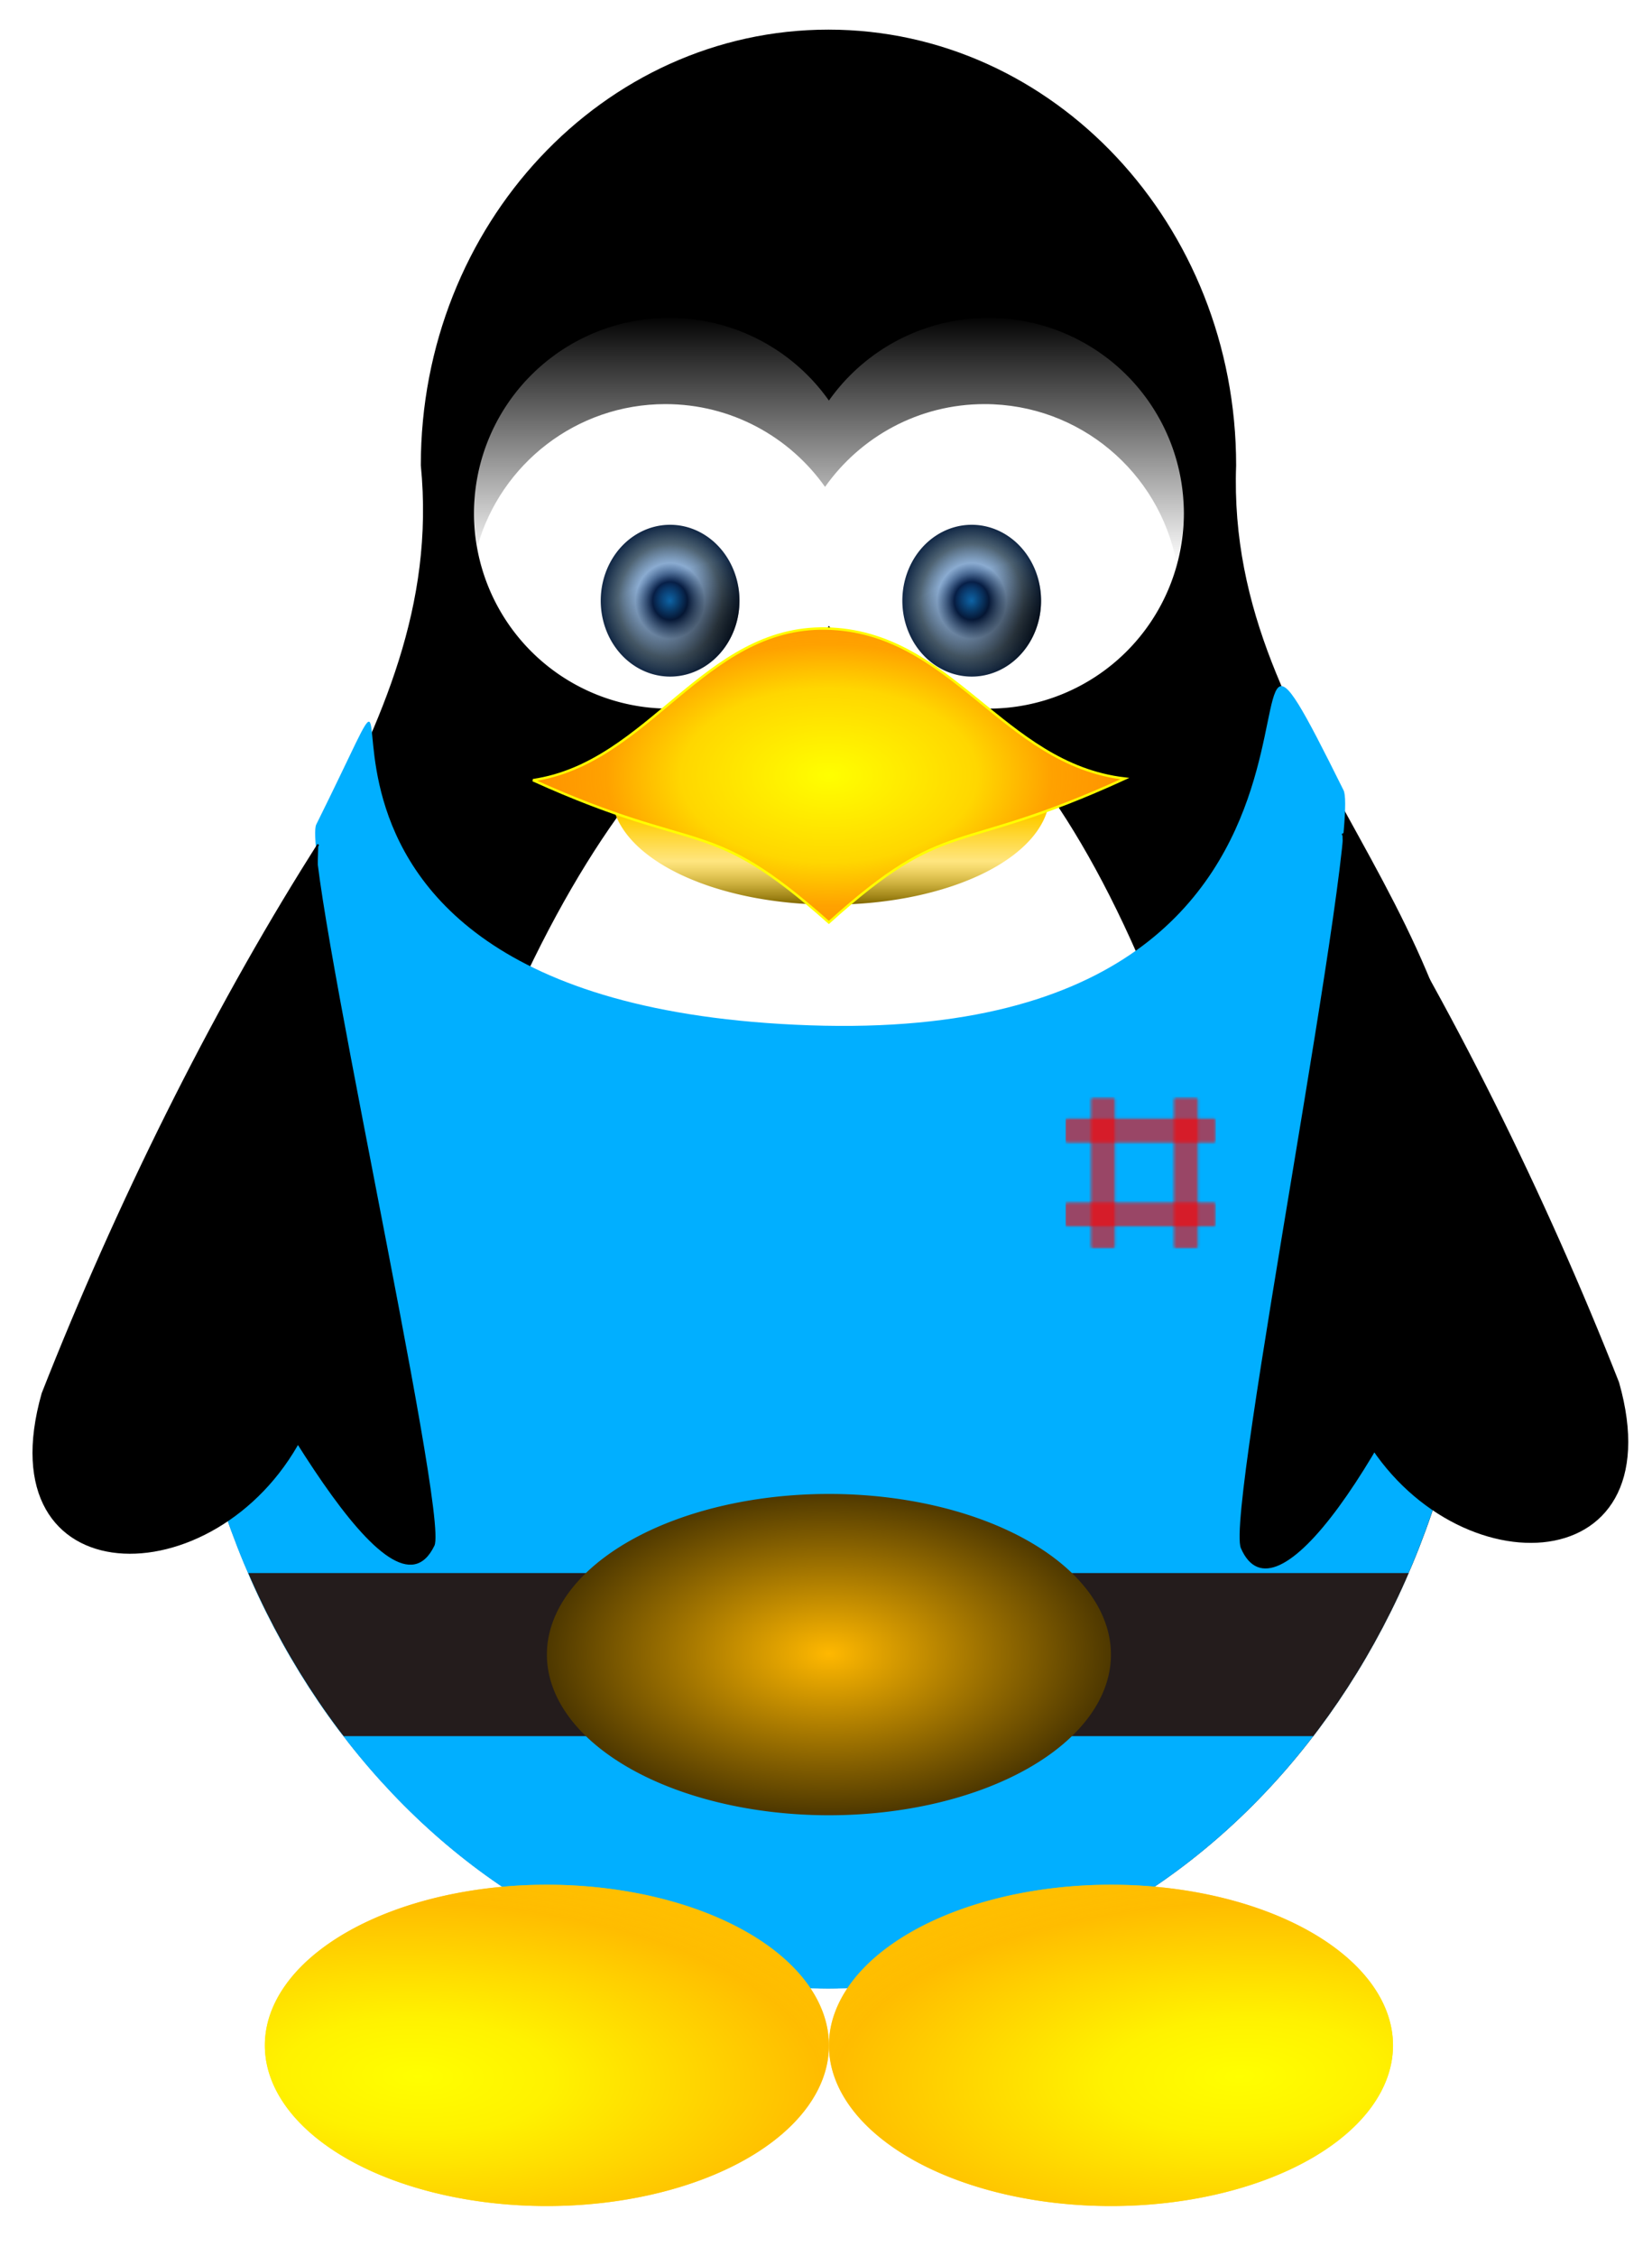 <?xml version="1.0"?>
<svg xmlns:rdf="http://www.w3.org/1999/02/22-rdf-syntax-ns#" xmlns="http://www.w3.org/2000/svg" xmlns:cc="http://web.resource.org/cc/" xmlns:xlink="http://www.w3.org/1999/xlink" xmlns:dc="http://purl.org/dc/elements/1.1/" xmlns:svg="http://www.w3.org/2000/svg" id="svg2" viewBox="0 0 231.64 316.21" version="1.0">
  <defs id="defs4">
    <pattern id="pattern3807" xlink:href="#pattern3760" patternTransform="translate(451.33 523.09)"/>
    <filter id="filter27115" y="-.098" width="1.242" x="-.121" height="1.195">
      <feGaussianBlur id="feGaussianBlur27117" stdDeviation="24.499"/>
    </filter>
    <radialGradient id="radialGradient27133" gradientUnits="userSpaceOnUse" cy="846.8" cx="234.47" gradientTransform="matrix(1 0 0 .569 0 364.59)" r="115.63">
      <stop id="stop27125" stop-color="#ffb800" offset="0"/>
      <stop id="stop27127" stop-color="#4e3800" offset="1"/>
    </radialGradient>
    <radialGradient id="radialGradient27200" gradientUnits="userSpaceOnUse" cy="308.49" cx="293.28" gradientTransform="matrix(1 0 0 1.094 0 -28.921)" r="28.439">
      <stop id="stop27059" stop-color="#1280d5" offset="0"/>
      <stop id="stop27069" stop-color="#08224e" offset=".25"/>
      <stop id="stop27065" stop-color="#4579b4" stop-opacity=".627" offset=".5"/>
      <stop id="stop27067" stop-color="#102c42" stop-opacity=".737" offset=".75"/>
      <stop id="stop27061" stop-color="#112745" offset="1"/>
    </radialGradient>
    <linearGradient id="linearGradient27204" y2="434.68" gradientUnits="userSpaceOnUse" x2="354.6" y1="460.47" x1="354.6">
      <stop id="stop27029" stop-color="#7e6500" offset="0"/>
      <stop id="stop27035" stop-color="#fc0" stop-opacity=".498" offset=".5"/>
      <stop id="stop27031" stop-color="#fc0" offset="1"/>
    </linearGradient>
    <radialGradient id="radialGradient27206" gradientUnits="userSpaceOnUse" cy="391.34" cx="355.71" gradientTransform="matrix(1 -2.3086e-7 1.3531e-7 .586 -0 161.98)" r="121.84">
      <stop id="stop27009" stop-color="#ff0" offset="0"/>
      <stop id="stop27015" stop-color="#ff0" stop-opacity=".735" offset=".5"/>
      <stop id="stop27017" stop-color="#ffb700" stop-opacity=".735" offset=".75"/>
      <stop id="stop27011" stop-color="#ffb700" stop-opacity=".556" offset="1"/>
    </radialGradient>
    <radialGradient id="radialGradient27240" gradientUnits="userSpaceOnUse" cy="869.36" cx="181.48" gradientTransform="matrix(1.902 .052 -.022 .819 -144.44 137.95)" r="115.63">
      <stop id="stop27145" stop-color="#ff0" offset="0"/>
      <stop id="stop27147" stop-color="#ff0" stop-opacity=".735" offset=".256"/>
      <stop id="stop27149" stop-color="#ffb700" stop-opacity=".735" offset=".75"/>
      <stop id="stop27151" stop-color="#ffb700" stop-opacity=".556" offset="1"/>
    </radialGradient>
    <radialGradient id="radialGradient3111" gradientUnits="userSpaceOnUse" cy="319.7" cx="355.11" gradientTransform="matrix(1 0 0 .345 0 209.54)" r="90.27">
      <stop id="stop27273" offset="0"/>
      <stop id="stop27275" stop-opacity="0" offset="1"/>
    </radialGradient>
    <linearGradient id="linearGradient3121" y2="304.03" gradientUnits="userSpaceOnUse" x2="354.29" y1="202.19" x1="354.29">
      <stop id="stop27310" offset="0"/>
      <stop id="stop27312" stop-opacity="0" offset="1"/>
    </linearGradient>
    <pattern id="pattern3760" width="61.588" patternUnits="userSpaceOnUse" patternTransform="translate(-410.91 72.726)" height="62.344">
      <rect id="rect3758" opacity=".6" ry=".684" height="61.588" width="9.824" y=".378" x="10.391" fill="#f00"/>
      <rect id="rect3756" opacity=".6" transform="rotate(90)" ry=".684" height="61.588" width="9.824" y="-61.588" x="8.879" fill="#f00"/>
      <rect id="rect3754" opacity=".6" ry=".684" transform="scale(-1)" height="61.588" width="9.824" y="-61.966" x="-54.22" fill="#f00"/>
      <rect id="rect3752" opacity=".6" ry=".684" transform="rotate(90)" height="61.588" width="9.824" y="-61.588" x="43.263" fill="#f00"/>
      <rect id="rect3748" height="62.344" width="61.588" y="0" x="0" fill="none"/>
    </pattern>
    <clipPath id="clipPath3803">
      <path id="path3805" d="m354.09 85.641c-92.26 0-167.12 79.989-167.12 178.56 11.38 115.68-87.511 186.63-98.564 317.16 0 169.54 119.01 307.12 265.68 307.12 146.68 0 265.72-137.58 265.72-307.12 7.5-135.41-102.94-198.07-98.56-317.16 0-98.57-74.89-178.56-167.16-178.56z"/>
    </clipPath>
  </defs>
  <g id="layer1" transform="translate(-5.883 -10.281)">
    <g id="g3809" transform="matrix(.342 0 0 .342 .945 -14.855)">
      <path id="path2176" d="m354.09 85.641c-92.26 0-167.12 79.989-167.12 178.56 11.38 115.68-87.511 186.63-98.564 317.16 0 169.54 119.01 307.12 265.68 307.12 146.68 0 265.72-137.58 265.72-307.12 7.5-135.41-102.94-198.07-98.56-317.16 0-98.57-74.89-178.56-167.16-178.56z"/>
      <path id="path27077" filter="url(#filter27115)" d="m361.09 339.38c-18.46 0.5-46.5 10.91-81.18 52.81-33.18 40.07-67.93 107.47-92.85 200.59 4.93 117.35 84.43 197.53 167.03 197.53 83.02 0 162.93-80.99 167.13-199.28-22.65-99.49-56.06-168.05-87.03-206.12-32.12-39.5-54.63-46.04-73.1-45.53z" fill="#fff"/>
      <path id="path3779" d="m346.32 493.74c-259.4-9.07-139.03-209.5-202.21-82.32-6.3 12.35 54.62 282.74 48.44 295.59-17.51 36.42-69.45-62.87-104.22-125.57 0.001 169.54 119.01 307.12 265.69 307.12 146.67 0 265.72-137.58 265.72-307.12-36.09 91.31-82.38 159.3-96.55 126.59-6.47-14.94 49.65-296.73 42.05-310.72-68.73-138.38 40.48 105.5-218.92 96.43z" fill="#01afff"/>
      <path id="path27320" d="m564.84 415.17c0.95 1.51 1.91 3.03 2.86 4.54 41.11 65.32 79.78 143.27 110.15 220.46 23.69 83.21-70.77 84.27-105.86 18.18" stroke="#000" stroke-width=".794px" fill-rule="evenodd"/>
      <g id="g27283" fill="#fff">
        <path id="path26965" d="m458.98 392.21a80.077 80.077 0 1 1 -160.16 0 80.077 80.077 0 1 1 160.16 0z" transform="translate(-90.039 -108.35)"/>
        <path id="path26967" d="m458.98 392.21a80.077 80.077 0 1 1 -160.16 0 80.077 80.077 0 1 1 160.16 0z" transform="translate(40.819 -108.35)"/>
      </g>
      <g id="g27183" fill="url(#radialGradient27200)" transform="translate(-4.103)">
        <path id="path27055" d="m321.72 308.49a28.439 31.106 0 1 1 -56.88 0 28.439 31.106 0 1 1 56.88 0z" transform="translate(0 11.212)"/>
        <path id="path27071" d="m321.72 308.49a28.439 31.106 0 1 1 -56.88 0 28.439 31.106 0 1 1 56.88 0z" transform="translate(123.66 11.212)"/>
      </g>
      <g id="g27194" transform="translate(-1.419)">
        <path id="path27025" d="m415.93 427.58a61.323 32.883 0 1 1 -122.65 0 61.323 32.883 0 1 1 122.65 0z" fill="url(#linearGradient27204)" transform="matrix(1.464 0 0 1.378 -162.68 -190.23)"/>
        <g id="g27021" fill-rule="evenodd">
          <path id="path27019" d="m234.37 393.27c47.79-7.04 69.88-63.07 120.06-62.16 51.87 0.98 72.26 55.67 122.62 61.51-70.74 32.4-71.92 14.41-121.36 58.96-50.2-44.63-51.45-26.71-121.32-58.31z" fill="#f60"/>
          <path id="path26971" d="m234.37 393.27c47.79-7.04 69.88-63.07 120.06-62.16 51.87 0.98 72.26 55.67 122.62 61.51-70.74 32.4-71.92 14.41-121.36 58.96-50.2-44.63-51.45-26.71-121.32-58.31z" stroke="#ff0" stroke-width="1px" fill="url(#radialGradient27206)"/>
        </g>
      </g>
      <g id="g27232" transform="translate(.803)">
        <g id="g27218" transform="translate(0 -1.606)">
          <path id="path27210" d="m350.1 846.8a115.63 65.845 0 1 1 -231.26 0 115.63 65.845 0 1 1 231.26 0z" fill="#fc0" transform="translate(3.384 66.648)"/>
          <path id="path27121" d="m350.1 846.8a115.63 65.845 0 1 1 -231.26 0 115.63 65.845 0 1 1 231.26 0z" fill="url(#radialGradient27240)" transform="translate(3.384 66.648)"/>
        </g>
        <g id="g27222" transform="matrix(-1 0 0 1 706.98 -1.606)">
          <path id="path27224" d="m350.1 846.8a115.63 65.845 0 1 1 -231.26 0 115.63 65.845 0 1 1 231.26 0z" fill="#fc0" transform="translate(3.384 66.648)"/>
          <path id="path27226" d="m350.1 846.8a115.63 65.845 0 1 1 -231.26 0 115.63 65.845 0 1 1 231.26 0z" fill="url(#radialGradient27240)" transform="translate(3.384 66.648)"/>
        </g>
      </g>
      <g id="g27265" transform="translate(-4.103)" fill="url(#radialGradient3111)">
        <path id="path27267" d="m321.72 308.49a28.439 31.106 0 1 1 -56.88 0 28.439 31.106 0 1 1 56.88 0z" transform="translate(0 11.212)"/>
        <path id="path27269" d="m321.72 308.49a28.439 31.106 0 1 1 -56.88 0 28.439 31.106 0 1 1 56.88 0z" transform="translate(123.66 11.212)"/>
      </g>
      <path id="path27289" d="m288.85 202.19c-44.2 0-80.06 35.86-80.06 80.06 0 5.16 0.51 10.18 1.44 15.06 9.53-33.57 40.41-58.18 77.03-58.18 27.03 0 50.93 13.41 65.44 33.93 14.5-20.52 38.38-33.93 65.4-33.93 39.02 0 71.56 27.95 78.66 64.9 1.96-6.93 3.03-14.23 3.03-21.78 0-44.2-35.86-80.06-80.06-80.06-27.04 0-50.94 13.43-65.44 33.97-14.5-20.54-38.4-33.97-65.44-33.97z" fill="url(#linearGradient3121)"/>
      <path id="path27330" d="m144.93 419.62c-0.95 1.51-1.9 3.03-2.86 4.54-41.11 65.32-79.782 143.27-110.15 220.46-23.687 83.22 70.77 84.27 105.86 18.19" stroke="#000" stroke-width=".794px" fill-rule="evenodd"/>
      <path id="path3900" d="m106.97 718.24c5.41 23.5 13.16 45.91 22.97 66.84h467.56c9.81-20.93 17.58-43.33 23-66.84h-513.53z" fill="#241c1c" clip-path="url(#clipPath3803)"/>
      <path id="path27131" d="m350.1 846.8a115.63 65.845 0 1 1 -231.26 0 115.63 65.845 0 1 1 231.26 0z" fill="url(#radialGradient27133)" transform="translate(119.82 -95.135)"/>
      <rect id="rect3767" height="62.344" width="61.588" y="523.09" x="451.33" fill="url(#pattern3807)"/>
    </g>
  </g>
</svg>
